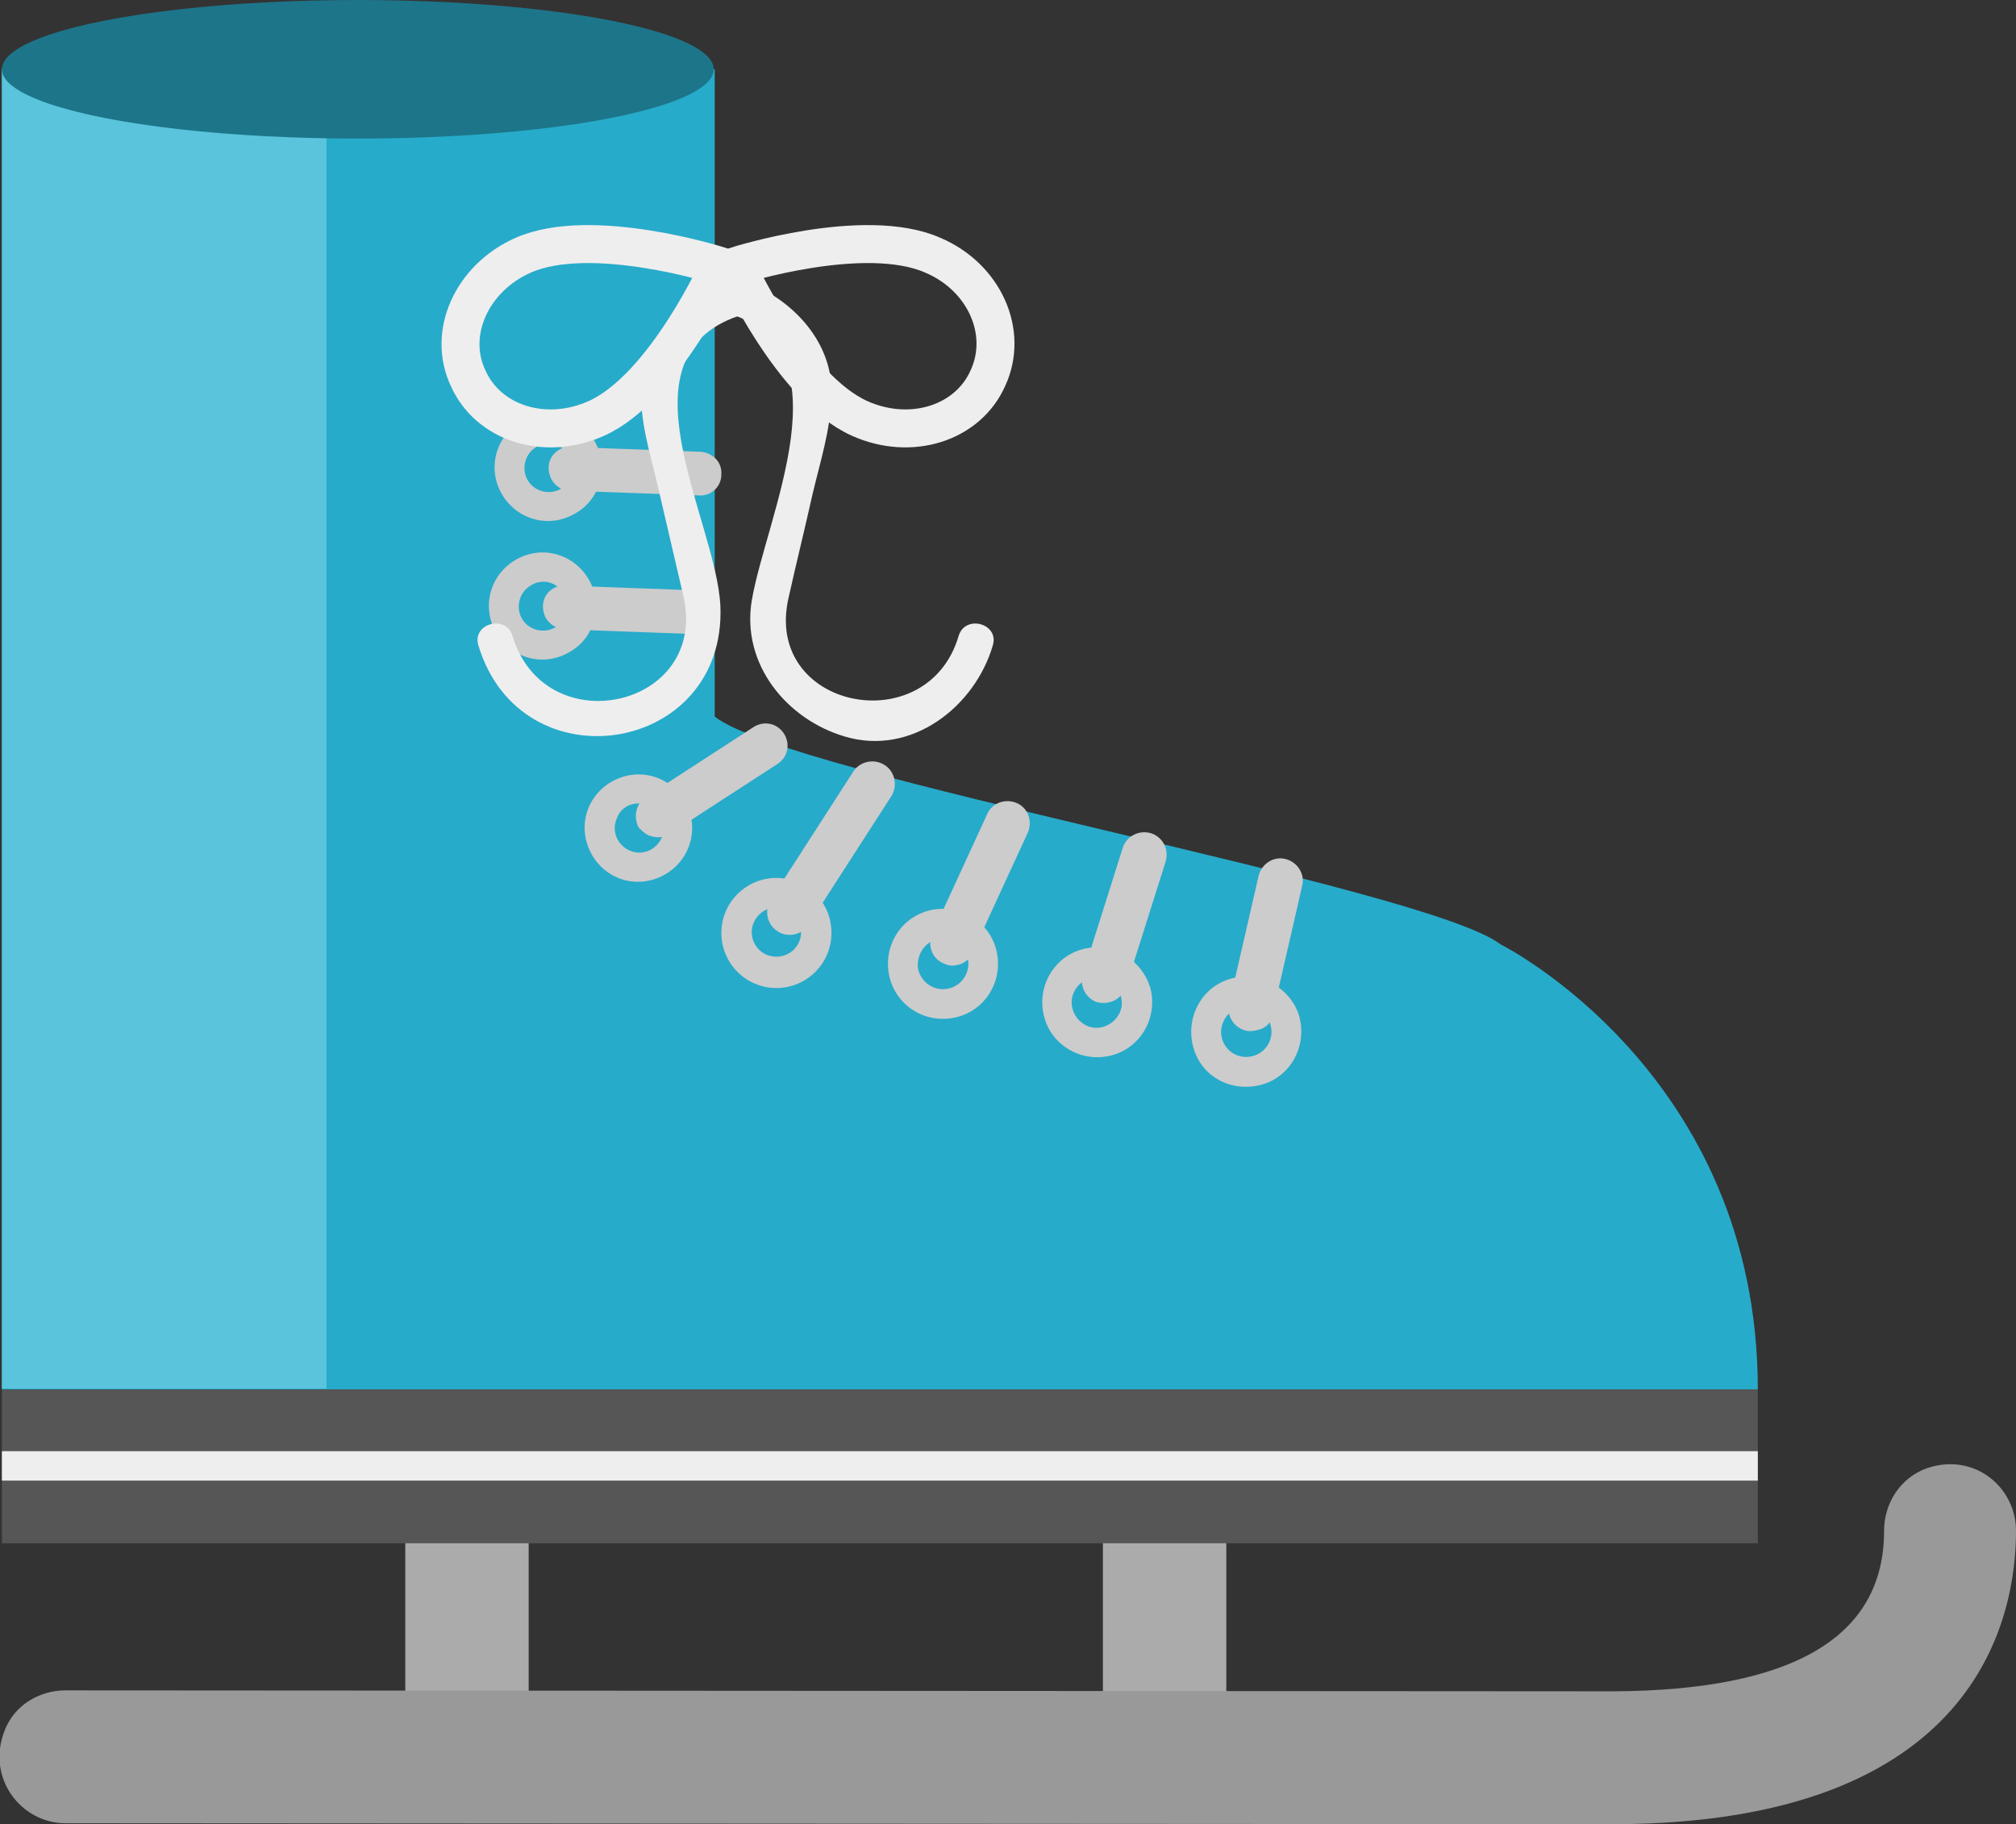 <?xml version="1.0" encoding="utf-8"?>
<!-- Generator: Adobe Illustrator 18.0.0, SVG Export Plug-In . SVG Version: 6.00 Build 0)  -->
<!DOCTYPE svg PUBLIC "-//W3C//DTD SVG 1.1//EN" "http://www.w3.org/Graphics/SVG/1.1/DTD/svg11.dtd">
<svg version="1.1" xmlns="http://www.w3.org/2000/svg" xmlns:xlink="http://www.w3.org/1999/xlink" x="0px" y="0px" width="212.4px"
	 height="192.2px" viewBox="0 0 212.4 192.2" enable-background="new 0 0 212.4 192.2" xml:space="preserve">
<rect x="0" y="0" width="212.4" height="192.2" fill="#333333" stroke="none"/>
<g id="Layer_1">
	<g>
		
			<line fill="none" stroke="#ABABAB" stroke-width="13" stroke-linecap="round" stroke-linejoin="round" stroke-miterlimit="10" x1="122.7" y1="162.5" x2="122.7" y2="184.6"/>
		
			<line fill="none" stroke="#ABABAB" stroke-width="13" stroke-linecap="round" stroke-linejoin="round" stroke-miterlimit="10" x1="49.2" y1="162.5" x2="49.2" y2="184.6"/>
		<path fill="#27ABCA" d="M158.1,99.5c-8-6.1-75-17.8-82.8-24V7.3H0.2v56.5v12.6v70l122.6,0h62.4C185.2,113,158.1,99.5,158.1,99.5z"
			/>
		<rect x="0.2" y="7.3" fill="#59C4DC" width="34.2" height="139"/>
		<g>
			<rect x="0.2" y="146.4" fill="#555655" width="185" height="16.2"/>
		</g>
		<g>
			<rect x="0.2" y="152.9" fill="#EEEEEE" width="185" height="3.1"/>
		</g>
		<g>
			<g>
				<ellipse fill="#1D758A" cx="37.7" cy="7.3" rx="37.5" ry="7.3"/>
			</g>
		</g>
		<g>
			<g>
				<g>
					<path fill="#CCCCCC" d="M100.7,101.7c-0.4,0.1-0.9,0-1.3-0.2c-1.2-0.5-1.7-1.9-1.2-3.1l5.8-12.6c0.5-1.2,1.9-1.7,3.1-1.2
						c1.2,0.5,1.7,1.9,1.2,3.1l-5.8,12.6C102.2,101.1,101.5,101.6,100.7,101.7z"/>
				</g>
				<g>
					<path fill="#CCCCCC" d="M99,98.9c1.4-0.2,2.8,0.8,3,2.3c0.2,1.4-0.8,2.8-2.3,3c-1.4,0.2-2.8-0.8-3-2.3
						C96.6,100.4,97.6,99.1,99,98.9 M98.6,95.8c-3.2,0.4-5.4,3.3-5,6.5c0.4,3.2,3.3,5.4,6.5,5c3.2-0.4,5.4-3.3,5-6.5
						C104.7,97.6,101.8,95.4,98.6,95.8L98.6,95.8z"/>
				</g>
			</g>
			<g>
				<g>
					<path fill="#CCCCCC" d="M68.3,88c-0.4-0.2-0.7-0.5-1-0.8C66.7,86.1,67,84.7,68,84l11.4-7.4c1.1-0.7,2.5-0.4,3.2,0.7
						c0.7,1.1,0.4,2.5-0.7,3.2l-11.4,7.4C69.9,88.3,69,88.3,68.3,88z"/>
				</g>
				<g>
					<path fill="#CCCCCC" d="M68.4,84.9c1.3,0.6,1.9,2.1,1.3,3.4s-2.1,1.9-3.4,1.3c-1.3-0.6-1.9-2.1-1.3-3.4
						C65.5,84.8,67.1,84.3,68.4,84.9 M69.6,82.1c-2.8-1.3-6.2,0-7.5,2.8c-1.3,2.8,0,6.2,2.8,7.5c2.8,1.3,6.2,0,7.5-2.8
						S72.5,83.4,69.6,82.1L69.6,82.1z"/>
				</g>
			</g>
			<g>
				<g>
					<path fill="#CCCCCC" d="M83.2,98.5c-0.4,0-0.9-0.1-1.3-0.4c-1.1-0.7-1.4-2.2-0.7-3.3l8.7-13.5c0.7-1.1,2.2-1.4,3.3-0.7
						c1.1,0.7,1.4,2.2,0.7,3.3l-8.7,13.5C84.7,98.2,83.9,98.5,83.2,98.5z"/>
				</g>
				<g>
					<path fill="#CCCCCC" d="M81.8,95.6c1.5,0,2.6,1.2,2.6,2.6c0,1.5-1.2,2.6-2.6,2.6c-1.5,0-2.6-1.2-2.6-2.6
						C79.2,96.8,80.4,95.6,81.8,95.6 M81.8,92.5c-3.2,0-5.8,2.6-5.8,5.8c0,3.2,2.6,5.8,5.8,5.8c3.2,0,5.8-2.6,5.8-5.8
						C87.6,95,85,92.5,81.8,92.5L81.8,92.5z"/>
				</g>
			</g>
			<g>
				<g>
					<path fill="#CCCCCC" d="M58.1,50.5c-0.2-0.4-0.3-0.8-0.3-1.2c0-1.3,1.1-2.3,2.4-2.2l13.6,0.5c1.3,0.1,2.3,1.1,2.2,2.4
						c0,1.3-1.1,2.3-2.4,2.2L60,51.7C59.2,51.7,58.5,51.2,58.1,50.5z"/>
				</g>
				<g>
					<path fill="#CCCCCC" d="M60,48c0.7,1.2,0.3,2.8-0.9,3.5c-1.2,0.7-2.8,0.3-3.5-0.9c-0.7-1.2-0.3-2.8,0.9-3.5
						C57.7,46.3,59.2,46.8,60,48 M62.6,46.4c-1.6-2.7-5-3.6-7.7-2c-2.7,1.6-3.6,5-2,7.7c1.6,2.7,5,3.6,7.7,2
						C63.3,52.6,64.2,49.1,62.6,46.4L62.6,46.4z"/>
				</g>
			</g>
			<g>
				<g>
					<path fill="#CCCCCC" d="M57.5,65.1c-0.2-0.4-0.3-0.8-0.3-1.2c0-1.3,1.1-2.3,2.4-2.2l13.6,0.5c1.3,0.1,2.3,1.1,2.2,2.4
						c0,1.3-1.1,2.3-2.4,2.2l-13.6-0.5C58.6,66.2,57.9,65.8,57.5,65.1z"/>
				</g>
				<g>
					<path fill="#CCCCCC" d="M59.4,62.6c0.7,1.2,0.3,2.8-0.9,3.5s-2.8,0.3-3.5-0.9c-0.7-1.2-0.3-2.8,0.9-3.5
						C57.1,60.9,58.7,61.3,59.4,62.6 M62,61c-1.6-2.7-5-3.6-7.7-2c-2.7,1.6-3.6,5-2,7.7c1.6,2.7,5,3.6,7.7,2
						C62.7,67.2,63.6,63.7,62,61L62,61z"/>
				</g>
			</g>
			<g>
				<g>
					<path fill="#CCCCCC" d="M116.9,105.6c-0.4,0.1-0.9,0.1-1.3,0c-1.2-0.4-1.9-1.7-1.5-3l4.2-13.3c0.4-1.2,1.7-1.9,3-1.5
						c1.2,0.4,1.9,1.7,1.5,3l-4.2,13.3C118.3,104.8,117.7,105.4,116.9,105.6z"/>
				</g>
				<g>
					<path fill="#CCCCCC" d="M114.9,103.1c1.4-0.4,2.8,0.5,3.2,1.9c0.4,1.4-0.5,2.8-1.9,3.2c-1.4,0.4-2.8-0.5-3.2-1.9
						C112.6,104.9,113.5,103.4,114.9,103.1 M114.1,100c-3.1,0.8-4.9,4-4.1,7.1s4,4.9,7.1,4.1c3.1-0.8,4.9-4,4.1-7.1
						C120.3,101.1,117.2,99.2,114.1,100L114.1,100z"/>
				</g>
			</g>
			<g>
				<g>
					<path fill="#CCCCCC" d="M132.6,108.5c-0.4,0.1-0.9,0.2-1.3,0.1c-1.3-0.3-2.1-1.6-1.8-2.8l3.1-13.5c0.3-1.3,1.6-2.1,2.8-1.8
						c1.3,0.3,2.1,1.6,1.8,2.8l-3.1,13.5C134,107.7,133.4,108.3,132.6,108.5z"/>
				</g>
				<g>
					<path fill="#CCCCCC" d="M130.4,106.2c1.4-0.5,2.9,0.2,3.4,1.6c0.5,1.4-0.2,2.9-1.6,3.4c-1.4,0.5-2.9-0.2-3.4-1.6
						C128.3,108.2,129.1,106.7,130.4,106.2 M129.4,103.2c-3,1-4.6,4.3-3.6,7.4s4.3,4.6,7.4,3.6c3-1,4.6-4.3,3.6-7.4
						C135.7,103.8,132.4,102.2,129.4,103.2L129.4,103.2z"/>
				</g>
			</g>
		</g>
		<g>
			<g>
				<path fill="#EEEEEE" d="M50.4,68c4.5,14.9,26.1,11.5,25.5-4.1c-0.4-9.2-11.4-26.7,2.5-30.8c2.3-0.7,1.3-4.3-1-3.6
					c-5,1.5-9.4,5.5-9.8,11c-0.3,3.7,0.9,7.2,1.7,10.7c0.9,3.9,1.8,7.7,2.7,11.6C74.7,74.6,57.4,78.4,54,67
					C53.3,64.7,49.7,65.7,50.4,68L50.4,68z"/>
			</g>
		</g>
		<path fill="none" stroke="#EEEEEE" stroke-width="4" stroke-miterlimit="10" d="M55.1,26.9c7.2-3.2,20.7,1.1,20.7,1.1
			s-5.8,12.9-13,16.1c-5.4,2.4-11.4,0.5-13.5-4.3C47.1,35.1,49.7,29.3,55.1,26.9L55.1,26.9z"/>
		<g>
			<path fill="#999999" d="M170.1,192.2L6.9,192.1c-4.7,0-8.4-4.8-6.4-9.8c1-2.6,3.6-4.2,6.4-4.2h0l163.1,0.1
				c18.9-0.1,28.5-5.7,28.5-16.9c0-2.9,1.7-5.6,4.5-6.6c4.9-1.7,9.4,1.9,9.4,6.6C212.4,170.5,208.3,192.1,170.1,192.2z"/>
		</g>
		<path fill="none" stroke="#EEEEEE" stroke-width="4" stroke-miterlimit="10" d="M98.3,26.9C91.1,23.7,77.6,28,77.6,28
			s5.8,12.9,13,16.1c5.4,2.4,11.4,0.5,13.5-4.3C106.3,35,103.7,29.2,98.3,26.9L98.3,26.9z"/>
		<g>
			<g>
				<path fill="#EEEEEE" d="M101,67c-3.3,11.2-20.7,7.7-17.9-4.1c0.8-3.6,1.7-7.2,2.5-10.8c0.8-3.4,1.9-6.8,2-10.3
					c0.3-6-4.6-10.8-9.9-12.4c-2.3-0.7-3.3,2.9-1,3.6c12.8,3.8,4,21.4,2.5,30.3C78.1,70,82.9,75.8,89,77.6c7,2.1,13.7-3.1,15.6-9.6
					C105.3,65.7,101.7,64.7,101,67L101,67z"/>
			</g>
		</g>
	</g>
</g>
<g id="Layer_2">
</g>
</svg>
